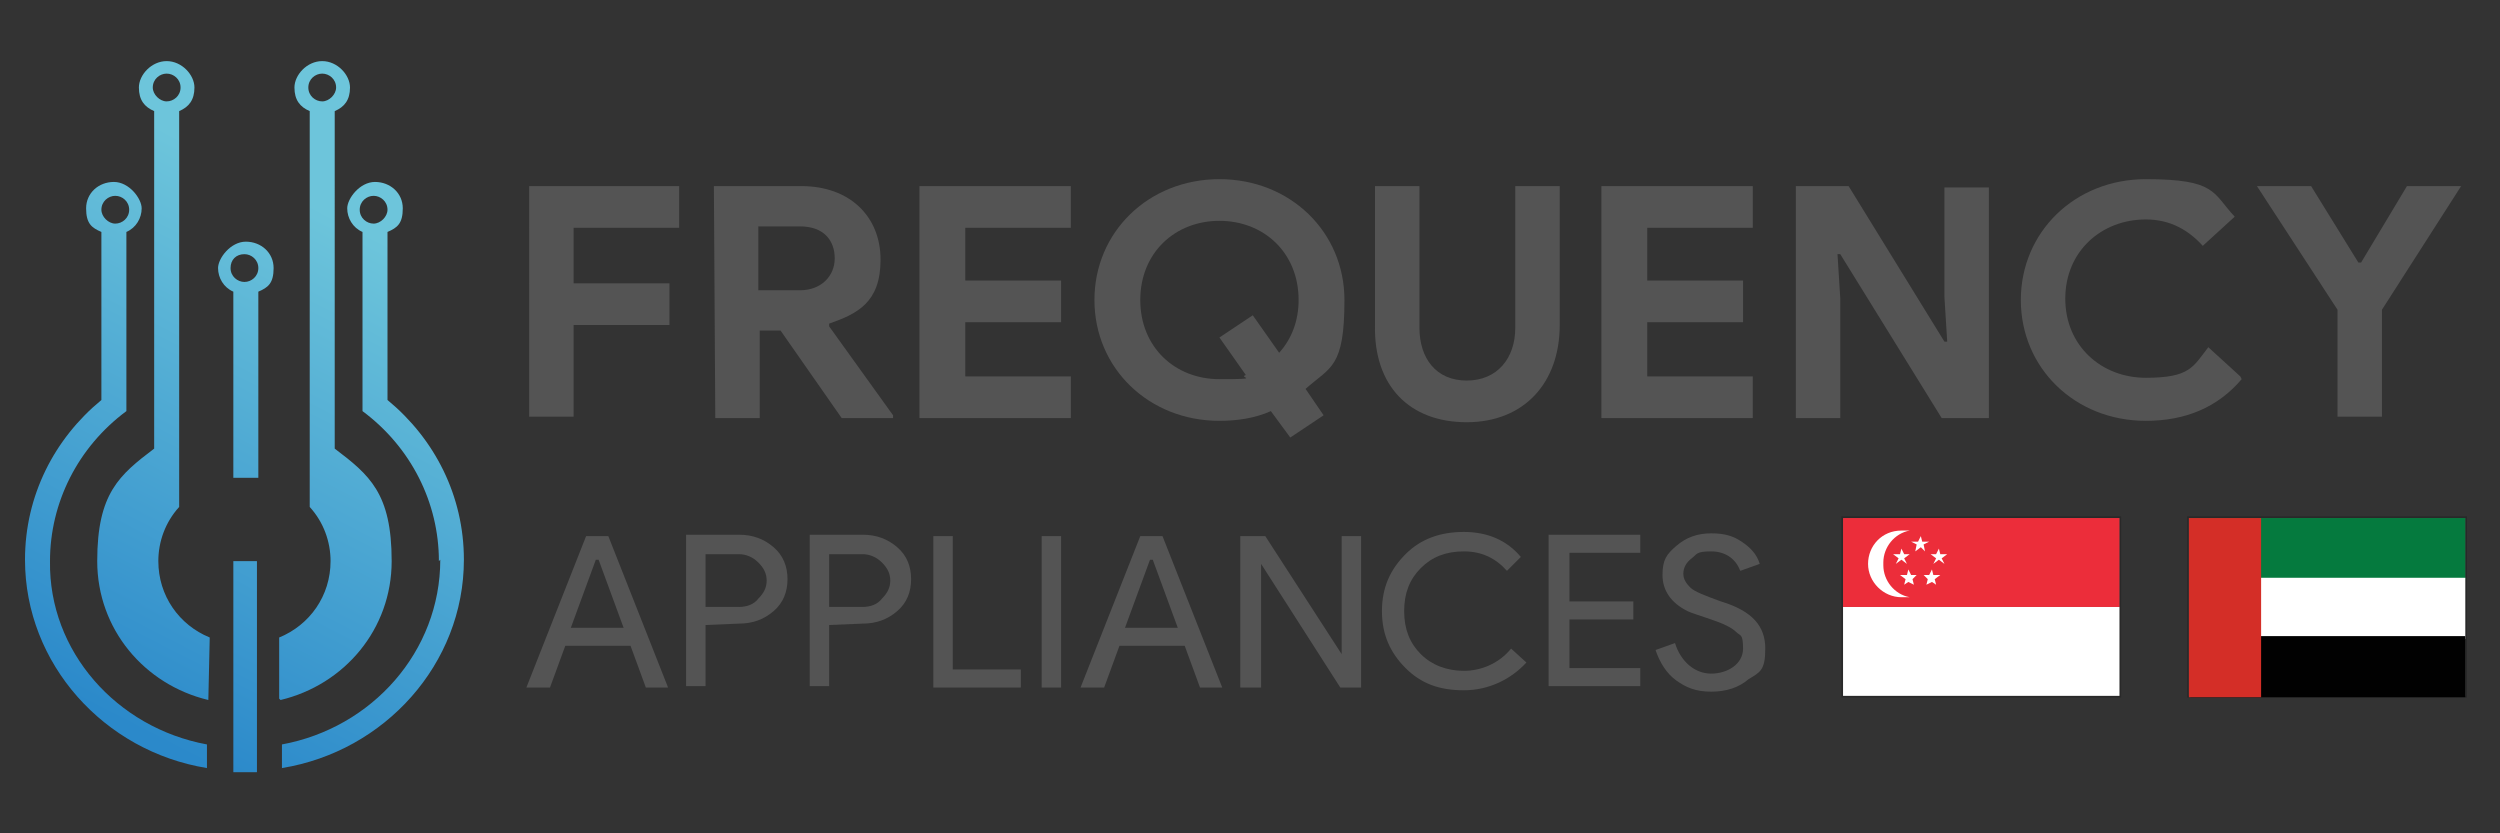 <svg xmlns="http://www.w3.org/2000/svg" xmlns:xlink="http://www.w3.org/1999/xlink" id="Layer_1" x="0px" y="0px" viewBox="0 0 180 60" style="enable-background:new 0 0 180 60;" xml:space="preserve"><rect x="0" y="0" width="180" height="60" fill="#333333" stroke="none"/><style type="text/css">	.st0{opacity:0.2;fill:#FFFFFF;stroke:#000000;stroke-width:0.25;stroke-miterlimit:10;}	.st1{fill:#545454;}	.st2{fill-rule:evenodd;clip-rule:evenodd;fill:url(#SVGID_1_);}	.st3{fill:#FFFFFF;}	.st4{fill:#EC2D3A;}	.st5{fill:#057A3E;}	.st6{fill:#010101;}	.st7{fill:#D42E27;}</style><rect x="132.7" y="37.3" class="st0" width="19.9" height="12.8"></rect><rect x="157.6" y="37.3" class="st0" width="19.9" height="12.8"></rect><g>	<g>		<g>			<path class="st1" d="M38,13.4h10.9v3h-7.6v4h6.9v3h-6.9V30h-3.2V13.4H38z"></path>			<path class="st1" d="M51.4,13.4h6.3c3.5,0,5.7,2.2,5.7,5.3s-1.7,3.9-3.7,4.6v0.2l4.6,6.4v0.2h-3.7l-4.4-6.3h-1.5v6.3h-3.2     L51.4,13.4L51.4,13.4z M57.6,20.9c1.5,0,2.5-1,2.5-2.3s-0.8-2.3-2.5-2.3h-3v4.6C54.6,20.9,57.6,20.9,57.6,20.9z"></path>			<path class="st1" d="M69.5,16.3v3.9h6.9v3h-6.9v3.9h7.6v3H66.2V13.4h10.9v3h-7.6V16.3z"></path>			<path class="st1" d="M91.5,29.6c-1.1,0.5-2.4,0.7-3.7,0.7c-5.1,0-9-3.8-9-8.7s3.9-8.7,9-8.7s9,3.8,9,8.7s-1,4.8-2.8,6.4l1.3,1.9     l-2.4,1.6L91.5,29.6L91.5,29.6z M87.8,24.3l2.4-1.6l1.9,2.7c0.9-1,1.4-2.3,1.4-3.8c0-3.4-2.5-5.7-5.7-5.7s-5.7,2.3-5.7,5.7     s2.5,5.7,5.7,5.7s1.3-0.1,1.9-0.3C89.7,27,87.8,24.3,87.8,24.3z"></path>			<path class="st1" d="M99,23.4v-10h3.2v10.2c0,2.2,1.2,3.8,3.4,3.8s3.5-1.6,3.5-3.8V13.4h3.2v10c0,4.2-2.6,7-6.7,7     S98.9,27.8,99,23.4L99,23.4z"></path>			<path class="st1" d="M118.6,16.3v3.9h6.9v3h-6.9v3.9h7.6v3h-10.9V13.4h10.9v3h-7.6V16.3z"></path>			<path class="st1" d="M129.3,13.4h3.8l6.9,11.2h0.2l-0.2-3.2v-7.9h3.2v16.6h-3.4l-7.3-11.8h-0.2l0.2,3.2v8.6h-3.2V13.4z"></path>			<path class="st1" d="M161.4,27.3c-1.7,2-4,3-6.9,3c-5.1,0-9-3.8-9-8.7s3.9-8.7,9-8.7s4.8,1,6.4,2.7l-2.3,2.1     c-1-1.1-2.3-1.9-4.1-1.9c-3.2,0-5.8,2.3-5.8,5.7s2.6,5.7,5.8,5.7s3.4-0.8,4.5-2.2l2.3,2.1L161.4,27.3z"></path>			<path class="st1" d="M168.3,22.3l-5.8-8.9h3.9l3.4,5.5h0.2l3.3-5.5h3.9l-5.7,8.9V30h-3.2L168.3,22.3L168.3,22.3z"></path>		</g>		<g>			<path class="st1" d="M39.5,49.5h-1.6l4.3-10.9h1.6l4.3,10.9h-1.6l-1.1-3h-4.7l-1.1,3H39.5z M42.9,40.3l-1.8,4.9h3.8l-1.8-4.9l0,0     H42.9z"></path>			<path class="st1" d="M50.8,45v4.4h-1.4V38.5h3.8c1,0,1.8,0.3,2.5,0.9c0.7,0.6,1,1.4,1,2.3s-0.3,1.7-1,2.3s-1.5,0.9-2.5,0.9     L50.8,45L50.8,45z M50.8,39.9v3.8h2.4c0.6,0,1.1-0.2,1.4-0.6c0.4-0.4,0.6-0.8,0.6-1.3s-0.2-0.9-0.6-1.3c-0.4-0.4-0.9-0.6-1.4-0.6     C53.2,39.9,50.8,39.9,50.8,39.9z"></path>			<path class="st1" d="M59.7,45v4.4h-1.4V38.5h3.8c1,0,1.8,0.3,2.5,0.9c0.7,0.6,1,1.4,1,2.3s-0.3,1.7-1,2.3     c-0.7,0.6-1.5,0.9-2.5,0.9L59.7,45L59.7,45z M59.7,39.9v3.8h2.4c0.6,0,1.1-0.2,1.4-0.6c0.4-0.4,0.6-0.8,0.6-1.3s-0.2-0.9-0.6-1.3     c-0.4-0.4-0.9-0.6-1.4-0.6C62.1,39.9,59.7,39.9,59.7,39.9z"></path>			<path class="st1" d="M73.5,49.5h-6.3V38.6h1.4v9.6h4.9C73.5,48.2,73.5,49.5,73.5,49.5z"></path>			<path class="st1" d="M76.4,49.5H75V38.6h1.4V49.5z"></path>			<path class="st1" d="M79.4,49.5h-1.6l4.3-10.9h1.6L88,49.5h-1.6l-1.1-3h-4.7l-1.1,3H79.4z M82.8,40.3L81,45.2h3.8L83,40.3l0,0     H82.8z"></path>			<path class="st1" d="M90.7,49.5h-1.4V38.6h1.8l5.5,8.5l0,0V45v-6.4H98v10.9h-1.5l-5.7-8.9l0,0v2.1v6.8L90.7,49.5z"></path>			<path class="st1" d="M101.2,48.1c-1.1-1.1-1.7-2.4-1.7-4.1s0.6-3,1.7-4.1s2.5-1.6,4.2-1.6s3.1,0.6,4.1,1.8l-1,1     c-0.8-0.9-1.8-1.4-3.1-1.4s-2.3,0.4-3.1,1.2c-0.8,0.8-1.2,1.8-1.2,3.1s0.4,2.3,1.2,3.1c0.8,0.8,1.9,1.2,3.1,1.2s2.5-0.5,3.4-1.6     l1.1,1c-1.1,1.2-2.7,2-4.5,2S102.3,49.2,101.2,48.1z"></path>			<path class="st1" d="M118.1,38.5v1.3H113v3.5h4.6v1.3H113v3.5h5.1v1.3h-6.6V38.5H118.1z"></path>			<path class="st1" d="M125.9,48.9c-0.7,0.6-1.6,0.9-2.7,0.9s-1.8-0.3-2.5-0.8s-1.2-1.3-1.5-2.2l1.4-0.5c0.4,1.3,1.4,2.2,2.6,2.2     s2.3-0.7,2.3-1.8s-0.2-0.9-0.5-1.2s-0.9-0.6-1.8-0.9c-0.9-0.3-1.5-0.5-1.7-0.6c-1.2-0.6-1.8-1.5-1.8-2.6s0.3-1.5,1-2.1     s1.5-0.9,2.5-0.9s1.6,0.2,2.2,0.6c0.6,0.4,1.1,0.9,1.3,1.6l-1.4,0.5c-0.3-0.8-1-1.4-2.1-1.4s-1,0.2-1.4,0.5s-0.6,0.7-0.6,1.1     s0.2,0.7,0.5,1s1.1,0.6,2.2,1c2.3,0.7,3.2,1.8,3.2,3.4S126.7,48.4,125.9,48.9L125.9,48.9z"></path>		</g>	</g></g><linearGradient id="SVGID_1_" gradientUnits="userSpaceOnUse" x1="8" y1="10.4" x2="26" y2="45.5" gradientTransform="matrix(1 0 0 -1 0 62)">	<stop offset="0" style="stop-color:#2B89CA"></stop>	<stop offset="1" style="stop-color:#6DC5DB"></stop></linearGradient><path class="st2" d="M17.6,55.6c0.3,0,0.6,0,0.9,0V40.4h-1.7v15.2C17.1,55.6,17.4,55.6,17.6,55.6L17.6,55.6L17.6,55.6z M15,50.4  c-4.6-1.1-8-5.1-8-10s1.6-6.2,4.1-8.1V8C10.4,7.7,10,7.2,10,6.3s0.9-1.9,2-1.9s2,1,2,1.9S13.6,7.7,12.9,8v28.5  c-1,1.1-1.5,2.5-1.5,3.9c0,2.5,1.5,4.6,3.7,5.5L15,50.4L15,50.4L15,50.4z M3.6,40.4c0-4.2,2-8.2,5.5-10.8V16.7  c0.7-0.3,1.1-1,1.1-1.7s-0.9-1.9-2-1.9s-2,0.8-2,1.9s0.4,1.4,1.1,1.7v12.1c-3.4,2.8-5.5,6.9-5.5,11.5c0,7.5,5.7,13.8,13.1,15v-1.7  C8.4,52.4,3.5,46.9,3.6,40.4L3.6,40.4L3.6,40.4z M7.3,15.1c0,0.5,0.5,1,1,1s1-0.4,1-1s-0.5-1-1-1S7.3,14.5,7.3,15.1L7.3,15.1z   M11,6.3c0,0.5,0.5,1,1,1s1-0.4,1-1s-0.5-1-1-1S11,5.7,11,6.3L11,6.3z M16.8,34.4V21c-0.7-0.3-1.1-1-1.1-1.7s0.9-1.9,2-1.9  s2,0.8,2,1.9s-0.4,1.4-1.1,1.7v13.4c-0.3,0-0.6,0-0.9,0S17.1,34.4,16.8,34.4L16.8,34.4z M17.6,18.3c-0.6,0-1,0.4-1,1s0.5,1,1,1  s1-0.4,1-1S18.1,18.3,17.6,18.3L17.6,18.3z M20.2,50.4c4.6-1.1,8-5.1,8-10s-1.6-6.2-4.1-8.1V8c0.7-0.3,1.1-0.8,1.1-1.7  s-0.9-1.9-2-1.9s-2,1-2,1.9s0.4,1.4,1.1,1.7v28.5c1,1.1,1.5,2.5,1.5,3.9c0,2.5-1.5,4.6-3.7,5.5v4.4l0,0L20.2,50.4z M31.6,40.4  c0-4.2-2-8.2-5.5-10.8V16.7c-0.7-0.3-1.1-1-1.1-1.7s0.9-1.9,2-1.9s2,0.8,2,1.9s-0.4,1.4-1.1,1.7v12.1c3.4,2.8,5.5,6.9,5.5,11.5  c0,7.5-5.7,13.8-13.1,15v-1.7c6.5-1.2,11.4-6.7,11.4-13.3l0,0L31.6,40.4z M27.9,15.1c0,0.5-0.5,1-1,1s-1-0.4-1-1s0.5-1,1-1  S27.9,14.5,27.9,15.1L27.9,15.1z M24.2,6.3c0,0.5-0.5,1-1,1s-1-0.4-1-1s0.5-1,1-1S24.2,5.7,24.2,6.3z"></path><g>	<path class="st3" d="M132.7,43.7h19.9v6.4h-19.9V43.7z"></path>	<path class="st4" d="M132.7,37.3h19.9v6.4h-19.9V37.3z"></path>	<g>		<path class="st3" d="M135.6,40.5c0-1.1,0.8-2.1,1.9-2.3c-0.2,0-0.4,0-0.6,0c-1.4,0-2.4,1.1-2.4,2.4s1.1,2.4,2.4,2.4s0.4,0,0.6,0    c-1.1-0.2-1.9-1.2-1.9-2.3V40.5z"></path>		<polygon class="st3" points="138.5,39.2 138.9,39 138.4,39 138.3,38.6 138.1,39 137.6,39 138,39.2 137.9,39.7 138.3,39.4     138.6,39.7   "></polygon>		<polygon class="st3" points="140.2,39.9 139.7,39.9 139.6,39.5 139.4,39.9 139,39.9 139.4,40.2 139.2,40.6 139.6,40.3 140,40.6     139.8,40.2   "></polygon>		<polygon class="st3" points="137.6,41.4 137.4,41 137.3,41.4 136.8,41.4 137.2,41.7 137.1,42.1 137.4,41.9 137.8,42.1 137.7,41.7     138,41.4   "></polygon>		<polygon class="st3" points="139.2,41.4 139.1,41 138.9,41.4 138.5,41.4 138.8,41.7 138.7,42.1 139.1,41.9 139.4,42.1 139.3,41.7     139.7,41.4   "></polygon>		<polygon class="st3" points="137.1,39.9 136.9,39.5 136.8,39.9 136.3,39.9 136.7,40.2 136.5,40.6 136.9,40.3 137.3,40.6     137.1,40.2 137.5,39.9   "></polygon>	</g></g><g>	<rect x="157.7" y="37.3" class="st5" width="19.8" height="4.4"></rect>	<rect x="157.7" y="41.6" class="st3" width="19.8" height="4.4"></rect>	<rect x="157.7" y="45.8" class="st6" width="19.8" height="4.4"></rect>	<rect x="157.6" y="37.3" class="st7" width="5.2" height="12.9"></rect></g></svg>